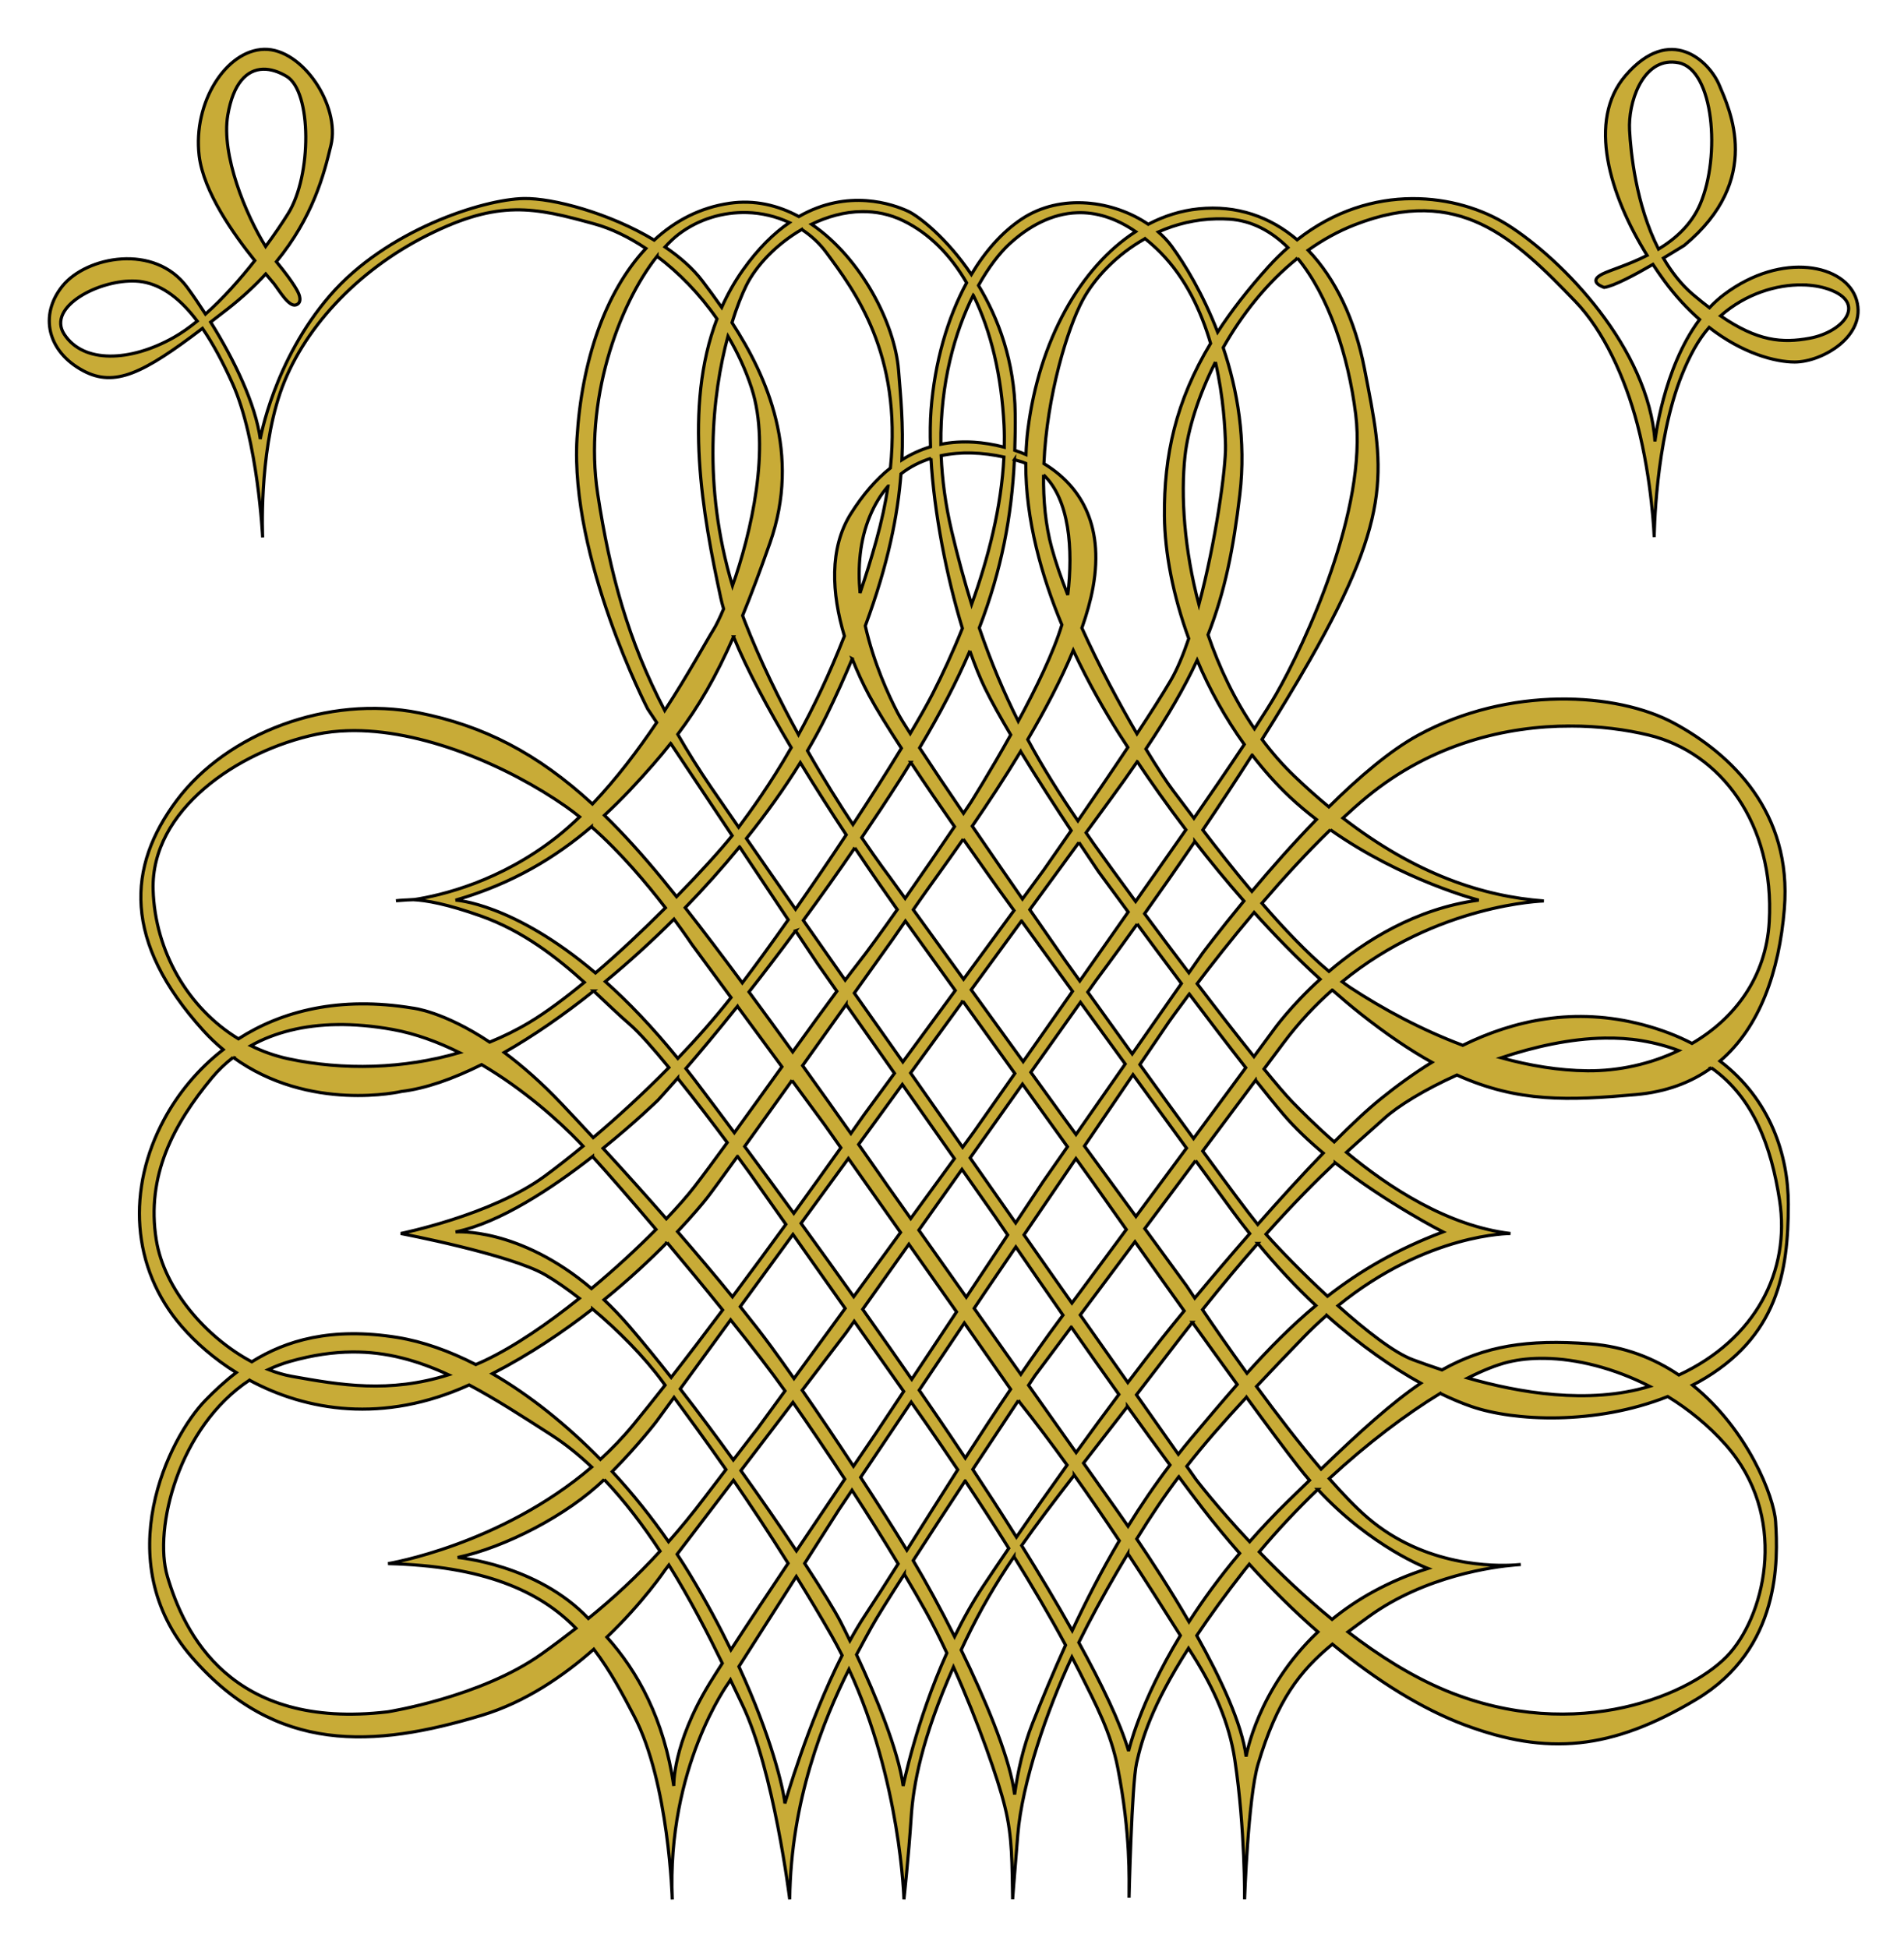 <?xml version="1.0" encoding="UTF-8"?>
<svg width="80.262mm" height="82.14mm" version="1.1" viewBox="0 0 80.262 82.14" xmlns="http://www.w3.org/2000/svg">
<g transform="translate(-4.688 -6.133)">
<path transform="scale(.265)" d="m59.725 30.988c-6.061 0.126-11.364 8.462-10.354 16.922 0.692 5.793 5.548 12.582 8.85 16.695-2.359 2.999-5.055 6.034-7.844 8.508-0.957-1.479-1.93-2.919-2.9-4.244-5.177-7.071-16.036-4.924-19.824-0.252-3.788 4.672-2.399 10.481 3.283 13.512 5.014 2.674 9.554 0.415 18.963-6.742 1.684 2.45 3.265 5.411 4.775 8.762 4.041 8.965 4.799 24.496 4.799 24.496s-0.632-13.005 2.777-22.98c3.409-9.975 12.122-19.447 23.486-25.129 11.364-5.682 16.921-4.419 26.518-1.768 2.671 0.738 5.456 2.083 8.182 3.897-6.473 6.906-10.231 17.949-10.961 30.197-1.136 19.067 11.238 43.057 11.238 43.057l1.445 2.168c-2.921 4.338-6.385 8.942-10.221 12.967-8.798-8.092-17.309-12.446-27.59-14.502-14.521-2.904-30.557 3.282-38.512 13.889-7.955 10.607-8.587 22.477 4.166 36.619 1.029 1.141 2.102 2.149 3.197 3.061-4.089 3.164-7.213 7.061-9.385 11.08-5.935 10.985-5.302 23.613 2.779 32.957 2.232 2.58 5.169 5.158 8.682 7.342-1.847 1.411-3.454 2.928-4.894 4.4-5.808 5.935-15.531 25.507-2.147 40.912 13.385 15.405 28.915 14.394 46.088 9.217 6.95-2.095 13.03-6.28 17.832-10.52 2.68 3.516 4.629 7.242 6.412 10.646 5.556 10.607 6.061 29.168 6.061 29.168-0.884-21.087 8.965-34.471 8.965-34.471l0.295-0.463c0.667 1.394 1.302 2.73 1.852 3.871 5.051 10.48 7.576 31.037 7.576 31.037 0.187-15.736 5.363-28.506 9.42-36.59 8.236 17.746 8.748 36.59 8.748 36.59s0.768-7.04 1.147-12.975c0.338-5.293 1.695-12.612 6.731-23.984 3.951 8.763 7.145 17.992 8.176 22.211 1.237 4.945 1.125 9.248 1.236 14.725 0 0 0.145-2.01 0.822-10.25s4.606-19.755 8.605-28.268c0.408 0.78 0.824 1.566 1.205 2.328 2.686 5.372 4.989 9.665 6.094 15.309 2.058 10.509 1.795 17.734 1.795 20.662 0 0 0.422-17.963 1.201-21.451 0.817-3.656 2.328-8.985 8.254-18.242 0.279 0.445 0.558 0.876 0.838 1.322 3.17 5.063 5.631 10.418 6.535 16.447 1.658 11.051 1.547 22.166 1.547 22.166s0.563-16.2 2.141-21.486c3.042-10.194 6.611-14.801 11.83-19.104 7.191 5.943 14.387 10.354 21.006 12.836 13.132 4.925 23.36 4.04 36.871-4.041 13.511-8.081 13.004-22.349 12.625-28.283-0.254-3.981-4.436-14.663-13.219-21.725 0.323-0.169 0.652-0.321 0.971-0.5 12.627-7.071 14.27-17.55 14.27-28.283 0-7.688-2.788-16.607-10.865-22.766 6.322-5.387 9.417-14.239 10.234-24.207 1.263-15.405-8.461-24.622-17.553-29.547-9.091-4.925-26.264-5.934-40.658 1.895-4.468 2.43-9.469 6.697-14.244 11.426-1.795-1.483-3.614-3.099-5.453-4.859-1.897-1.815-3.618-3.79-5.178-5.877 2.631-4.178 5.207-8.413 7.576-12.559 13.637-23.865 11.743-30.809 8.713-46.467-1.485-7.673-4.581-14.249-8.953-18.803 2.289-1.629 4.767-3.013 7.438-4.053 16.541-6.44 25.381 2.147 35.104 12.248 4.423 4.595 7.875 12.027 9.837 19.542 2.351 9.005 2.669 17.908 2.669 17.908s0.121-15.228 4.414-25.833c1.214-2.998 2.57-5.537 4.32-7.531 5.37 4.173 10.549 5.51 13.609 5.51 4.419 0 11.491-4.165 9.85-9.848-1.641-5.682-11.87-7.83-21.088-0.885-0.833 0.628-1.603 1.335-2.318 2.098-0.831-0.633-1.692-1.321-2.606-2.098-1.917-1.631-3.455-3.634-4.715-5.797 1.827-1.098 3.326-2.031 3.326-2.031 12.627-10.48 7.18-21.648 5.555-25.506-1.625-3.858-7.827-9.723-14.898-1.516-6.163 7.154-2.539 19.006 3.426 28.621-3.015 1.525-5.878 2.34-7.088 2.945-2.525 1.263 0.252 2.147 0.252 2.147 1.509-0.197 4.856-1.979 7.76-3.662 0.599 0.908 1.209 1.8 1.838 2.652 1.808 2.452 3.697 4.463 5.586 6.117-5.854 7.822-7.102 19.389-7.102 19.389-1.01-14.773-14.648-28.915-23.486-34.471-7.812-4.91-21.54-6.952-33.43 2.4-4.283-3.664-9.594-5.547-15.689-4.926-2.792 0.284-5.475 1.133-8.002 2.453-5.498-3.746-13.882-4.996-20.156-0.812-3.075 2.05-5.767 5.09-7.979 8.797-3.928-5.818-8.376-9.273-10.078-10.059-2.388-1.102-9.52-3.665-17.361 0.846-3.346-1.806-7.075-2.69-11.049-2.107-4.614 0.676-8.612 2.745-11.963 5.856-7.148-4.305-16.14-6.702-20.74-6.613-6.566 0.126-21.845 5.05-30.811 15.404-8.965 10.354-11.111 22.854-11.111 22.854-0.767-5.558-4.081-12.492-7.896-18.605 0.887-0.684 1.744-1.338 2.719-2.102 2.351-1.842 4.343-3.704 6.047-5.553 0.497 0.582 1.142 1.338 1.277 1.512 0.884 1.136 2.399 3.789 3.535 3.41 1.136-0.379 0.379-1.895 0.379-1.895s-0.52-1.365-3.502-4.975c5.801-7.085 7.558-13.837 8.68-18.512 1.515-6.314-4.546-15.406-10.607-15.279zm224.01 2.029c0.324 0.009 0.659 0.046 1.006 0.117 5.556 1.136 6.693 14.774 3.41 22.477-1.396 3.275-3.959 5.539-6.635 7.164-3.627-7.118-4.421-15.524-4.604-18.906-0.237-4.38 1.968-10.98 6.822-10.852zm-224.17 1.137c1.178-0.026 2.442 0.379 3.705 1.129 4.041 2.399 4.04 15.783 0.252 21.844-0.973 1.556-2.193 3.356-3.578 5.234-3.147-5.039-7.093-14.557-6.019-20.893 0.868-5.122 3.049-7.258 5.641-7.314zm95.201 22.65c2.221-0.029 4.459 0.409 6.613 1.459 4.155 2.025 7.515 5.454 10.078 9.867-3.08 5.673-5.084 12.722-5.658 20.184-0.14 1.825-0.158 3.819-0.09 5.908-1.588 0.471-3.1 1.167-4.545 2.078 0.255-5.645-0.216-10.237-0.543-14.299-0.595-7.394-5.94-17.811-13.836-23.184 2.502-1.21 5.225-1.977 7.981-2.014zm-18.238 0.154c2.337 0.065 4.633 0.613 6.729 1.594-2.458 1.694-4.959 4.117-7.383 7.539-1.344 1.897-2.459 3.889-3.377 5.953-1.073-1.531-2.12-2.941-3.062-4.186-1.528-2.017-3.604-3.829-5.955-5.424 0.724-0.779 1.45-1.481 2.168-2.025 3.204-2.431 7.085-3.557 10.881-3.451zm52.537 0.025c2.909-0.101 6.03 0.782 9.277 3.006-8.812 5.687-15.363 17.371-17.139 31.482-0.167 1.326-0.263 2.656-0.307 3.986-0.593-0.25-1.188-0.475-1.783-0.674 0.066-1.919 0.096-3.856 0.07-5.838-0.109-8.33-2.688-15.172-5.844-20.393 1.631-2.925 3.379-5.18 4.959-6.629 3.03-2.778 6.693-4.799 10.766-4.941zm22.135 0.977c0.682-0.014 1.374 0.002 2.076 0.049 3.526 0.238 6.63 1.893 9.287 4.519-1.052 0.926-2.088 1.935-3.1 3.057-3.241 3.594-5.904 7.032-8.082 10.389-2.332-6.06-5.236-10.83-7.322-13.67-0.592-0.806-1.305-1.561-2.106-2.26 2.772-1.231 5.879-2.017 9.246-2.084zm-65.971 1.69c1.48 0.97 2.812 2.185 3.902 3.664 4.442 6.029 12.069 16.048 10.201 34.279-2.276 1.812-4.368 4.224-6.285 7.264-3.469 5.5-3.073 12.697-1.035 19.471-2.41 6.146-4.921 11.359-7.301 15.695-3.043-5.532-6.086-11.702-8.586-18.121-0.108-0.278-0.203-0.553-0.307-0.83 1.379-3.363 2.799-7.14 4.348-11.543 4.993-14.195-0.413-26.401-6.037-35.061 0.761-2.446 1.556-4.438 2.25-5.852 1.599-3.255 4.857-6.652 8.85-8.967zm54.609 1.461c0.812 0.655 1.628 1.367 2.453 2.203 4.024 4.079 6.473 9.351 7.975 14.457-5.523 9.175-7.432 17.826-7.344 27.465 0.054 5.87 1.383 12.683 3.865 19.496-0.883 2.602-1.839 4.904-2.856 6.641-1.303 2.224-3.229 5.24-5.383 8.508-2.825-4.83-6.029-10.787-8.758-16.826 0.784-2.24 1.397-4.409 1.768-6.455 1.88-10.378-2.378-16.41-7.809-19.699 0.466-10.824 3.775-21.583 6.166-26.01 1.867-3.457 5.332-7.209 9.922-9.779zm-77.627 2.805c3.478 2.614 6.783 5.999 9.533 9.963-5.382 14.092-2.264 31.133 0.594 44.361 0.122 0.563 0.28 1.16 0.459 1.773-0.62 1.464-1.183 2.616-1.596 3.277-1.169 1.871-3.925 6.976-7.771 12.885-5.84-11.186-8.705-21.695-10.664-34.477-2.239-14.608 3.269-29.994 9.445-37.783zm101.89 0.307c4.923 5.958 8.067 15.404 9.248 24.85 1.894 15.152-8.081 36.492-12.627 44.447-0.808 1.414-2.073 3.405-3.478 5.568-3.185-4.638-5.612-9.762-7.391-14.957 2.713-6.938 4.038-13.706 5.061-22.305 1.031-8.673-0.395-16.691-2.648-23.383 2.934-5.191 6.893-10.277 11.836-14.221zm-184.8 3.639c0.384 0.02 0.754 0.062 1.109 0.125 3.212 0.571 6.059 2.797 8.658 6.242-1.245 1.012-2.498 1.899-3.734 2.596-6.945 3.914-14.393 4.168-17.424-0.504-2.841-4.38 5.638-8.761 11.391-8.459zm265.08 0.607c1.518 0.021 2.914 0.252 4.098 0.654 6.313 2.147 2.525 6.818-2.904 7.828-4.416 0.822-8.331 0.473-14.189-3.557 4.04-3.561 8.95-4.982 12.996-4.926zm-131.87 1.639c2.855 5.751 4.507 12.898 4.898 20.732 0.057 1.139 0.059 2.292 0.035 3.447-1.722-0.45-3.382-0.703-4.834-0.795-1.831-0.116-3.578-0.002-5.252 0.328-0.104-9.761 2.23-17.876 5.152-23.713zm-39.021 6.519c1.523 2.583 2.818 5.351 3.766 8.279 3.082 9.518-0.081 23.042-3.047 31.426-4.816-16.023-3.212-30.465-0.719-39.705zm77.543 4.115c1.295 5.615 1.544 10.685 1.605 13.256 0.085 3.583-1.562 15.345-4.234 25.328-2.324-8.723-2.917-17.28-2.205-23.687 0.456-4.106 2.087-9.47 4.834-14.896zm-38.789 14.465c1.764 0.045 3.504 0.286 5.144 0.646-0.393 7.947-2.494 16.126-5.143 23.441-1.119-3.593-2.176-7.452-3.17-11.66-0.994-4.209-1.516-8.22-1.672-12.004 1.593-0.335 3.224-0.465 4.84-0.424zm-6.461 0.852c0.499 8.71 2.509 18.896 5 27.047-1.549 3.855-3.193 7.396-4.738 10.414-0.89 1.739-2.156 3.947-3.562 6.322-0.939-1.471-1.64-2.618-1.992-3.291-1.429-2.728-3.817-7.9-5.156-13.838 3.668-9.88 5.179-17.705 5.678-24.184 1.466-1.146 3.083-1.941 4.771-2.471zm13.273 0.213c0.428 0.12 0.851 0.244 1.258 0.377 0.188 0.062 0.367 0.133 0.547 0.205-0.024 9.016 2.539 17.983 5.744 25.691-1.318 4.391-4.124 10.143-6.939 15.338-2.259-4.505-4.32-9.349-6.201-14.844 3.552-9.247 5.155-17.757 5.592-26.768zm4.635 2.406c4.117 3.937 4.731 11.807 3.856 19.111-1.03-2.604-1.917-5.145-2.561-7.504-0.986-3.617-1.347-7.593-1.295-11.607zm-24.734 1.812c-0.41 2.714-1.02 5.593-1.877 8.66-0.82 2.935-1.687 5.7-2.578 8.338-0.376-4.115-0.059-8.356 1.568-12.252 0.789-1.89 1.77-3.455 2.887-4.746zm-24.58 23.965c2.145 5.238 5.505 11.461 9.178 17.631-3.433 5.981-6.474 10.105-8.367 12.666-1.461-2.116-3.103-4.474-4.371-6.332-1.982-2.906-3.739-5.709-5.316-8.455 3.346-4.45 6.076-9.165 8.877-15.51zm54.039 2.162c2.498 5.334 5.15 9.874 7.176 13.09 0.426 0.676 0.994 1.536 1.512 2.332-2.782 4.175-5.494 8.139-7.951 11.695-2.891-4.226-5.556-8.44-7.977-12.941 2.745-4.676 5.305-9.522 7.24-14.176zm-16.447 0.094c0.785 2.235 1.597 4.256 2.41 5.926 1.031 2.116 2.493 4.705 4.09 7.41-3.342 5.993-6.361 10.771-6.361 10.771s-0.706 1.05-1.152 1.717c-2.67-3.918-5.056-7.473-6.981-10.414 3.275-5.484 5.907-10.568 7.994-15.41zm-18.711 1.234c0.799 2.041 1.71 4.007 2.686 5.826 1.158 2.159 3.011 5.146 5.137 8.41-2.255 3.711-4.886 7.842-7.709 12.137-2.14-3.229-4.634-7.18-7.234-11.74 1.088-1.854 2.094-3.7 2.988-5.523 1.577-3.216 2.927-6.228 4.133-9.109zm54.869 0.232c1.966 4.643 4.484 9.202 7.494 13.396-2.521 3.799-5.338 7.905-8.004 11.748-1.3-1.726-2.637-3.513-3.312-4.398-0.967-1.268-2.523-3.633-4.336-6.625 3.495-5.22 6.138-9.782 8.158-14.121zm59.352 10.469c4.614-1e-3 8.872 0.571 12.463 1.44 11.49 2.778 20.075 14.143 19.191 29.674-0.507 8.913-5.55 15.449-12.283 19.383-2.285-1.187-4.868-2.196-7.793-2.969-10.962-2.897-20.609-0.691-28.678 3.266-6.536-2.453-12.693-5.762-17.916-9.201-0.417-0.275-0.849-0.601-1.277-0.916 15.148-12.407 32.088-12.846 32.088-12.846-9.653-0.727-20.332-4.198-31.963-13.191 1.271-1.174 2.543-2.31 3.805-3.35 10.33-8.507 22.212-11.286 32.363-11.289zm-194.52 0.744c11.768-0.371 25.578 5.65 34.748 12.059 0.735 0.514 1.464 1.072 2.188 1.65-1.167 1.116-2.355 2.186-3.576 3.148-9.07 7.146-18.405 9.349-22.883 10.033 2.016 0.093 5.357 0.668 10.762 2.594 6.736 2.4 12.084 6.603 16.445 10.545-3.086 2.544-6.087 4.78-8.744 6.375-2.018 1.211-4.135 2.249-6.316 3.139-7.41-4.934-12.244-5.412-12.244-5.412-11.63-1.927-20.84 0.463-27.723 4.887-8.065-4.902-13.277-14-13.568-23.699-0.379-12.627 13.385-22.098 26.012-24.75 1.578-0.331 3.219-0.515 4.9-0.568zm10.477 26.891c-2.144 0.061-2.75 0.162-2.75 0.162s4.308-0.314 2.75-0.162zm40.945-24.863 9.775 14.666c-1.899 2.354-5.08 5.869-8.844 9.715-0.753-0.945-1.494-1.873-2.199-2.732-3.197-3.897-6.261-7.276-9.275-10.219 2.783-2.567 5.321-5.298 7.76-8.09 0.979-1.121 1.903-2.228 2.783-3.34zm55.668 1.275c2.803 4.605 5.637 8.966 8.033 12.588-2.429 3.505-4.361 6.269-4.361 6.269l-3.385 4.613c-2.506-3.615-5.12-7.393-7.99-11.592 2.463-3.588 5.108-7.579 7.703-11.879zm36.82 0.564c1.835 2.383 3.826 4.637 5.996 6.678 1.367 1.286 2.793 2.466 4.238 3.582-3.779 3.887-7.325 7.919-10.275 11.441-2.914-3.463-5.603-6.893-7.805-9.777 2.559-3.781 5.211-7.801 7.846-11.924zm-18.271 1.053c2.091 3.123 4.683 6.819 7.738 10.844-3.642 5.226-6.705 9.555-6.705 9.555l-1.297 1.848c-2.378-3.232-4.672-6.381-6.658-9.172-0.422-0.593-0.81-1.178-1.223-1.768 1.279-1.745 2.672-3.667 3.875-5.305 1.553-2.114 2.954-4.092 4.269-6.002zm-36.031 0.115c2.349 3.545 4.685 6.952 6.961 10.223-2.005 2.969-4.883 7.165-7.857 11.42l-2.445-3.381s-1.819-2.398-4.463-6.283c2.01-2.966 4.047-6.031 6.106-9.248 0.594-0.928 1.141-1.825 1.699-2.731zm-17.568 0.049c2.449 4.023 4.953 7.93 7.301 11.48-2.658 4.013-5.393 8.023-8.057 11.84-2.747-3.93-5.225-7.501-7.822-11.256 3.184-3.979 6.088-8.034 8.578-12.064zm-33.225 10.197c4.657 4.09 8.831 9.073 11.77 12.895-3.486 3.486-7.31 7.105-11.129 10.365-13.161-11.16-22.258-11.582-22.258-11.582 9.062-2.633 15.885-6.791 21.617-11.678zm117.54 0.48c11.445 8.071 23.598 11.197 23.598 11.197-10.007 1.33-18.168 6.503-23.82 11.33-3.48-2.916-7.179-6.808-10.666-10.842 3.389-3.95 7.109-8.023 10.889-11.686zm-58.398 1.486c3.072 4.386 5.604 7.943 5.604 7.943s2.104 2.904 2.471 3.412l-8.023 10.934-8-11.061 1.053-1.518c1.234-1.779 3.831-5.316 6.896-9.711zm36.84 0.383c2.375 3.06 4.989 6.255 7.803 9.461-3.958 4.802-6.588 8.328-6.588 8.328l-2.16 3.096c-2.356-3.106-4.731-6.269-7.049-9.402 2.345-3.291 5.083-7.215 7.994-11.482zm-18.438 0.143c1.775 2.662 3.111 4.641 3.111 4.641s2.01 2.74 4.727 6.424l-7.699 10.975c-0.879-1.23-2.33-3.258-2.33-3.258s-2.468-3.541-5.623-8.086c2.701-3.699 5.202-7.129 7.814-10.695zm-53.977 0.703 7.734 11.604c-2.655 3.773-5.125 7.165-7.303 10.041-3.128-4.221-6.224-8.318-9.084-11.961 3.029-3.122 5.935-6.369 8.652-9.684zm18.324 0.156c2.847 4.255 5.158 7.563 6.76 9.826-2.385 3.383-4.682 6.577-6.381 8.729-0.546 0.691-1.226 1.59-1.908 2.494-2.3-3.27-4.017-5.728-6.658-9.504 2.624-3.576 5.362-7.416 8.188-11.545zm63.521 10.275c3.271 3.627 6.78 7.232 10.5 10.631-4.72 4.29-7.352 8.002-7.352 8.002s-2.541 3.451-3.174 4.311c-2.639-3.289-5.757-7.303-9.035-11.604 2.361-3.114 5.432-7.041 9.061-11.34zm-92.283 1.07c1.765 2.385 2.877 4.051 2.877 4.051l6.199 8.428c-2.619 3.318-5.494 6.578-8.467 9.68-4.056-5.002-7.93-9.015-11.529-12.227 3.708-3.063 7.384-6.4 10.92-9.932zm55.287 0.285c1.73 2.393 3.878 5.361 8.107 11.199l-7.848 11.186-8.266-11.428c2.546-3.495 5.248-7.179 8.006-10.957zm-18.477 0.018c0.358 0.499 0.789 1.098 0.789 1.098l7.146 9.953-8.34 11.365c-0.469-0.662-4.035-5.723-7.717-10.951 2.104-2.954 6.133-8.6 6.133-8.6zm36.869 0.48c2.137 2.892 4.349 5.879 7.037 9.459l-7.82 11.203c-2.811-3.904-5.211-7.237-7.076-9.842l1.326-1.869s2.629-3.506 6.533-8.951zm-54.334 1.08 3.481 5.219 3.082 4.389c-2.033 2.738-4.492 6.138-7.021 9.65-2.258-3.132-4.58-6.317-6.957-9.539 2.289-2.907 4.789-6.176 7.416-9.719zm85.373 9.414c1.468 1.288 2.954 2.554 4.477 3.76 4.17 3.301 7.893 5.809 11.367 7.742-2.965 1.826-5.665 3.82-8.084 5.768-2.151 1.732-4.71 4.135-7.451 6.893-2.936-2.573-5.244-4.902-6.691-6.387-0.999-1.026-2.607-2.924-4.477-5.211 1.35-1.807 1.806-2.416 3.088-4.133 2.437-3.262 5.066-6.043 7.771-8.432zm-117.49 0.154c2.112 1.97 4.004 3.82 5.668 5.246 1.553 1.331 3.849 3.953 6.295 6.932-4.045 4.117-8.188 7.901-12.037 11.152-1.647-1.778-3.314-3.56-4.99-5.33-3.283-3.467-6.366-6.139-9.162-8.217 4.612-2.624 9.428-5.953 14.227-9.783zm94.742 0.482c3.067 4.072 6.142 8.095 8.982 11.723-2.235 3.036-3.702 5.032-8.301 11.27-2.898-3.974-5.612-7.705-8.543-11.771l4.65-6.836s1.221-1.723 3.211-4.385zm-36.014 1.135 8.262 11.508-6.521 9.295-1.781 2.443-8.275-11.816c2.434-3.349 3.682-5.067 8.316-11.43zm18.701 0.188c2.336 3.222 4.558 6.277 7.121 9.807l-7.83 11.219-2.236-3.062-4.947-6.838zm-37.27 0.35 7.686 10.943-4.801 6.543s-1.282 1.818-2.135 3.029c-2.195-3.116-4.757-6.727-7.682-10.801 3.459-4.838 4.292-6.011 6.932-9.715zm-17.289 0.289 7.072 9.613c-2.582 3.59-5.16 7.178-7.566 10.494-2.073-2.78-4.17-5.588-6.354-8.465-0.456-0.601-0.907-1.172-1.359-1.748 2.137-2.475 4.863-5.714 8.207-9.895zm-63.75 2.902c2.812-0.043 5.795 0.217 8.92 0.785 3.649 0.663 7.226 1.995 10.611 3.676-8.864 2.601-18.466 2.839-27.154 0.996-2.13-0.452-4.146-1.169-6.033-2.102 3.841-2.139 8.45-3.275 13.656-3.356zm201.67 2.147c2.01-0.034 3.981 0.091 5.875 0.406 2.178 0.363 4.139 0.898 5.916 1.576-4.51 2.171-9.591 3.269-14.504 3.223-4.561-0.043-9.193-0.817-13.73-2.072 5.272-1.769 10.996-3.04 16.443-3.133zm-218.14 3.066c12.193 8.84 26.781 5.422 26.781 5.422 3.788-0.458 8.122-1.961 12.742-4.266 6.681 3.935 12.309 8.961 15.668 12.473 0.118 0.124 0.328 0.359 0.459 0.498-2.195 1.806-4.286 3.448-6.141 4.805-8.46 6.187-22.855 9.092-22.855 9.092s17.298 3.283 22.98 6.566c1.645 0.951 3.509 2.255 5.434 3.752-4.995 3.998-10.272 7.628-15.029 9.885-0.49 0.233-0.968 0.433-1.449 0.643-4.201-2.156-8.399-3.647-12.441-4.305-10.549-1.717-17.801 0.492-23.189 3.869-7.23-3.839-13.927-11.498-15.195-19.4-1.641-10.228 2.777-18.434 8.838-25.758 1.015-1.227 2.158-2.312 3.398-3.275zm235.14 1.666c6.722 4.76 9.526 12.506 10.848 21.055 1.744 11.276-3.797 22.12-16.018 27.811-3.916-2.643-8.619-4.539-14.162-4.957-9.967-0.752-16.696 0.335-23.527 4.15-1.828-0.61-3.468-1.192-4.629-1.625-2.989-1.114-7.501-4.645-11.908-8.59 14.25-11.576 27.438-11.486 27.438-11.486-10.017-1.202-19.362-7.335-26.088-12.916 2.398-2.196 4.402-3.926 6.012-5.393 2.146-1.955 6.348-4.557 11.559-6.904 9.777 4.41 17.808 4.061 28.469 3.115 4.818-0.427 8.784-1.934 12.008-4.26zm-92 1.088c2.981 4.103 5.66 7.778 8.512 11.688-2.735 3.708-5.199 7.024-8.047 10.879l-8.189-11.213zm-72.439 0.561c2.86 3.561 5.713 7.315 7.893 10.24-1.979 2.715-3.797 5.181-5.215 7.019-1.094 1.419-2.636 3.176-4.473 5.109-3.19-3.643-6.566-7.407-10.068-11.215 5.159-4.161 8.732-7.658 8.732-7.658s1.144-1.227 3.131-3.496zm91.943 0.328c1.645 2.076 3.177 3.974 4.426 5.439 1.832 2.151 4.023 4.216 6.33 6.148-3.38 3.488-6.953 7.418-10.424 11.357-1.507-1.844-4.847-6.349-8.746-11.68 3.751-5.022 4.679-6.267 8.414-11.266zm-73.75 0.025 5.191 7.057 2.578 3.656c-1.921 2.707-4.547 6.376-7.482 10.434-2.478-3.406-5.07-6.94-7.818-10.643 2.197-3.05 4.889-6.811 7.531-10.504zm36.662 0.586 7.158 9.969-3.904 5.594-4.338 6.525-7.246-10.346zm-19.113 0.055 8.285 11.799-6.955 9.537-3.586-5.07s-1.869-2.698-4.695-6.723l2.928-4.012s3.063-4.21 4.023-5.531zm-26.221 11.441c1 1.36 1.867 2.551 1.867 2.551l5.828 8.264c-2.63 3.623-5.525 7.55-8.496 11.535-2.6-3.206-5.559-6.713-8.734-10.377 2.337-2.482 3.958-4.423 4.711-5.381 0.604-0.769 2.471-3.333 4.824-6.592zm-23.049 0.031c2.502 2.756 6.083 6.865 10.092 11.596-2.947 2.978-6.487 6.259-10.27 9.402-11.584-9.828-21.625-9.008-21.625-9.008 7.038-1.434 15.37-6.967 21.803-11.99zm40.689 0.303 8.299 11.77-7.451 10.219c-2.5-3.519-5.314-7.442-8.379-11.668zm36.197 0.016 2.578 3.59s2.324 3.297 5.438 7.699c-3.032 4.102-6.144 8.322-8.656 11.705l-3.348-4.758-4.269-6.098zm19.037 0.322c1.993 2.73 4.178 5.734 5.891 8.066 0.901 1.227 1.808 2.41 2.717 3.553-3.169 3.626-6.138 7.12-8.74 10.258-0.394-0.594-1.301-1.941-1.301-1.941l-6.652-9.111c2.988-4 4.521-6.053 8.086-10.824zm22.199 0.352c8.21 6.45 17.152 10.998 17.152 10.998-7.321 2.758-13.176 6.184-18.373 10.232-3.953-3.654-7.564-7.374-9.781-9.871 4.398-4.922 7.994-8.525 11.002-11.359zm-59.365 1.047 5.303 7.551s1.175 1.723 1.967 2.885l-6.582 9.904-7.545-10.674zm-26.883 10.346 8.301 11.771-8.135 11.158c-1.247-1.772-2.463-3.482-3.588-5.016-1.407-1.919-3.114-4.107-4.965-6.422zm54.404 1.166c2.376 3.355 4.84 6.828 7.824 11-1.329 1.619-2.537 3.112-3.527 4.359-1.609 2.025-3.463 4.434-5.434 7.041l-7.566-10.75c1.637-2.191 5.67-7.59 8.703-11.65zm-74.436 0.123c2.957 3.514 5.96 7.154 8.846 10.732-2.731 3.642-5.487 7.276-8.188 10.732-2.243-2.845-4.482-5.598-6.652-8.123-1.347-1.568-2.693-2.969-4.025-4.229 3.988-3.242 7.361-6.406 10.02-9.113zm93.977 0.148c3.09 3.745 6.192 7.033 9.23 9.879-3.874 3.224-7.412 6.815-10.961 10.771-3.031-4.208-5.346-7.564-7.068-10.117 3.22-4.029 6.145-7.513 8.799-10.533zm-55.51 0.125 7.588 10.76-7.131 10.73c-1.866-2.697-4.503-6.481-7.801-11.141zm17.014 0.428c1.874 2.736 4.553 6.622 7.502 10.857-0.182 0.245-0.487 0.661-0.664 0.898-2.006 2.697-4.028 5.58-6.045 8.514l-7.42-10.496 1.721-2.562zm-67.33 9.871c4.091 3.431 8.253 7.629 11.16 11.607 0.097 0.132 0.277 0.377 0.379 0.516-1.732 2.202-3.434 4.333-5.053 6.303-1.657 2.016-3.417 3.837-5.234 5.498-5.386-5.489-11.249-10.197-17.182-13.631 5.958-3.071 11.304-6.684 15.93-10.293zm116.77 1.012c5.448 4.865 10.605 8.372 14.975 10.797-4.634 3.153-9.66 7.692-15.855 13.668-3.446-4.045-7.029-8.715-10.27-13.146 2.221-2.365 4.611-4.875 7.441-7.793 1.236-1.274 2.474-2.44 3.709-3.525zm-94.807 0.721c3.396 4.245 6.472 8.221 8.65 11.303l-4.35 5.965s-1.113 1.418-3.869 5.019c-2.721-3.763-5.567-7.595-8.447-11.303zm19.662 0.221 7.871 11.162-4.369 6.574s-1.457 2.138-3.623 5.332c-2.71-4.123-5.48-8.251-8.152-12.092l6.979-9.15zm53.795 0.178c2.39 3.334 4.792 6.672 7.125 9.879-2.408 2.747-4.836 5.617-7.414 8.69-0.667 0.795-1.314 1.601-1.953 2.41l-6.654-9.453c1.613-2.089 3.241-4.196 5.07-6.594 1.322-1.733 2.59-3.362 3.826-4.932zm-36.277 0.098 7.359 10.541c-2.449 3.619-4.859 7.295-7.207 10.947-3.191-4.796-5.455-8.068-5.455-8.068s-1.069-1.556-1.875-2.731zm17.008 0.646c2.379 3.405 4.95 7.043 7.574 10.721-2.163 2.886-4.45 5.993-6.803 9.248l-7.566-10.705c0.216-0.324 1.025-1.541 1.025-1.541s4.878-6.528 5.769-7.723zm-114.36 3.965c5.421-0.039 10.307 1.328 15.301 3.631-9.479 2.983-17.195 1.627-24.902 0.254-1.232-0.219-2.49-0.594-3.75-1.088 1.111-0.519 2.272-0.966 3.498-1.311 3.535-0.994 6.78-1.464 9.854-1.486zm189.65 1.016c5.127 0.075 11.057 1.551 16.711 4.449-9.771 2.967-20.886 0.978-28.934-1.318 2.425-1.225 4.604-2.095 6.416-2.535 1.752-0.426 3.712-0.626 5.807-0.596zm-206.02 3.471c9.009 4.87 21.243 6.981 34.951 0.76 4.095 2.177 8.352 4.914 13.111 7.982 2.243 1.446 4.367 3.17 6.383 5.082-14.558 12.443-32.392 15.36-32.392 15.36 15.116 0.363 24.117 4.335 29.888 10.292-1.773 1.381-3.582 2.74-5.475 4.09-9.643 6.875-24.465 9.195-24.465 9.195-25.05 2.983-32.403-12.578-35.055-21.543-2.259-7.636 1.81-23.788 13.053-31.219zm189.42 2.106c1.892 0.916 3.576 1.607 4.984 2.092 6.732 2.318 19.637 2.994 31.213-1.594 3.307 2.033 6.454 4.568 9.193 7.654 9.975 11.238 6.438 26.516 0.756 33.082-5.682 6.566-24.369 14.647-45.203 6.061-5.44-2.242-10.739-5.609-15.617-9.352 1.024-0.772 2.096-1.558 3.242-2.391 9.1-6.615 20.152-7.991 23.299-8.26-3.161 0.207-14.303 0.312-23.426-7.523-1.855-1.593-3.934-3.76-6.096-6.217 6.066-5.61 12.245-10.268 17.654-13.553zm11.867 27.293c0.558-0.036 0.945-0.074 0.945-0.074s-0.387 0.027-0.945 0.074zm-42.688-26.689c3.188 4.363 6.128 8.324 8.277 11.084 0.578 0.742 1.164 1.454 1.754 2.137-1.175 1.143-2.249 2.171-3.522 3.42-2.182 2.143-4.174 4.263-6.008 6.35-5.254-5.605-8.514-9.887-8.514-9.887l-1.484-2.109c2.659-3.41 5.71-6.909 9.496-10.994zm-91.061 0.029c2.171 2.947 4.892 6.654 8.266 11.484-1.159 1.519-1.49 1.938-3.449 4.521-1.914 2.524-3.8 4.821-5.686 6.959-2.724-3.923-5.734-7.684-8.963-11.16 4.229-4.285 7.018-7.947 7.018-7.947zm54.783 0.49 0.234 0.336c2.538 3.183 5.037 6.512 7.512 9.945-2.698 3.759-5.417 7.62-8.06 11.461-2.527-4.03-4.848-7.596-6.947-10.775 3.076-4.661 5.469-8.273 7.262-10.967zm-17.055 0.258c0.455 0.635 3.291 4.629 7.406 10.764-2.862 4.476-5.588 8.814-8.096 12.791-2.089-3.429-4.651-7.439-7.352-11.58zm-18.809 0.041c2.705 3.888 5.5 8.016 8.244 12.205-2.246 3.316-4.791 7.097-7.691 11.424-2.54-3.823-5.54-8.171-8.834-12.77zm53.211 0.662c2.274 3.171 4.552 6.323 6.762 9.311-2.417 3.185-4.636 6.45-6.668 9.738-1.109-1.6-1.928-2.754-1.928-2.754l-5.154-7.289c2.109-2.718 4.365-5.617 6.988-9.006zm-8.469 10.918c2.409 3.385 4.797 6.869 7.17 10.438-2.86 4.836-5.323 9.659-7.488 14.295-2.541-4.525-5.315-9.154-8.043-13.537 2.336-3.332 5.096-6.972 8.361-11.195zm16.633 0.252c1.282 1.718 2.572 3.453 3.764 5 1.927 2.501 3.908 4.89 5.918 7.186-3.221 3.826-5.867 7.489-8.057 10.893-2.979-5.141-6.061-9.852-8.315-13.182 2.253-3.659 4.372-6.81 6.689-9.896zm-91.404 0.447c3.286 3.444 6.246 7.368 8.891 11.398-3.706 4.047-7.441 7.491-11.404 10.707-8.114-8.592-20.792-9.709-20.792-9.709 7.571-1.612 17.498-6.747 23.306-12.397zm20.57 0.123c2.705 3.918 5.658 8.377 8.691 13.207-3.273 4.894-6.535 9.795-9.098 13.756-1.821-3.738-3.977-7.769-6.564-12.053-0.64-1.06-1.312-2.108-1.998-3.148zm36.855 0.088c2.176 3.273 4.52 6.871 6.932 10.727-1.383 2.025-2.741 4.032-4.039 5.988-1.72 2.592-3.242 5.327-4.58 8.059-2.275-4.532-4.606-8.793-6.584-12.098 2.586-4.004 5.412-8.335 8.271-12.676zm56.088 1.363c8.566 9.239 17.516 12.574 17.516 12.574-6.354 2.023-11.337 4.91-15.24 8.1-4.36-3.562-8.288-7.325-11.578-10.736 2.953-3.529 6.097-6.857 9.303-9.938zm-74.09 0.123c2.573 3.965 5.063 7.926 7.344 11.717-1.909 3.018-3.705 5.832-5.264 8.184-0.836 1.261-1.639 2.626-2.416 4.037-0.541-1.118-1.056-2.16-1.498-3.025-0.872-1.707-2.957-5.086-5.695-9.27l5.443-8.535zm43.887 10.096c2.791 4.24 5.567 8.611 8.346 13.021-6.551 10.799-8.23 18.377-8.23 18.377-1.347-4.559-4.332-10.73-7.926-17.268 1.887-3.825 3.925-7.521 6.031-11.145 0.621-1.068 1.191-2.003 1.779-2.986zm-18.121 0.471c2.875 4.639 5.723 9.468 8.207 14.082-2.001 4.425-3.754 8.649-5.25 12.426-1.472 3.718-2.344 7.639-2.857 11.34-0.055-0.37-0.106-0.74-0.172-1.113-0.977-5.562-4.472-13.978-8.33-21.885 0.248-0.53 0.491-1.053 0.754-1.6 2.359-4.896 4.744-8.966 7.648-13.25zm37.428 1.207c3.571 3.948 7.235 7.554 10.92 10.768-9.688 9.181-11.424 19.836-11.424 19.836-0.648-5.182-4.016-12.401-7.848-19.252 2.046-3.059 4.523-6.496 7.596-10.422 0.246-0.315 0.506-0.618 0.756-0.93zm-92.322 0.129c3.423 5.487 6.219 10.953 8.498 15.631-0.741 1.162-1.506 2.356-2.037 3.227-5.935 9.723-5.682 16.289-5.682 16.289-1.54-10.61-5.75-18.227-10.641-23.67 5.805-5.555 9.25-10.676 9.25-10.676zm37.449 1.459c1.233 2.08 2.42 4.117 3.482 6.035 1.127 2.033 2.221 4.247 3.285 6.506-4.935 10.963-6.947 21.146-6.947 21.146-0.77-5.678-4.395-14.418-7.42-20.891 0.912-1.717 1.755-3.249 2.369-4.363 0.818-1.485 2.779-4.614 5.231-8.434zm-17.18 0.369c1.87 3.027 3.754 6.148 5.637 9.453 0.581 1.02 1.126 2.054 1.65 3.092-5.468 10.778-9.1 23.551-9.1 23.551-0.272-2.444-2.12-10.488-7.322-21.77z" fill="#c8ab37" stroke="#000" stroke-width=".5"/>
</g>
</svg>
